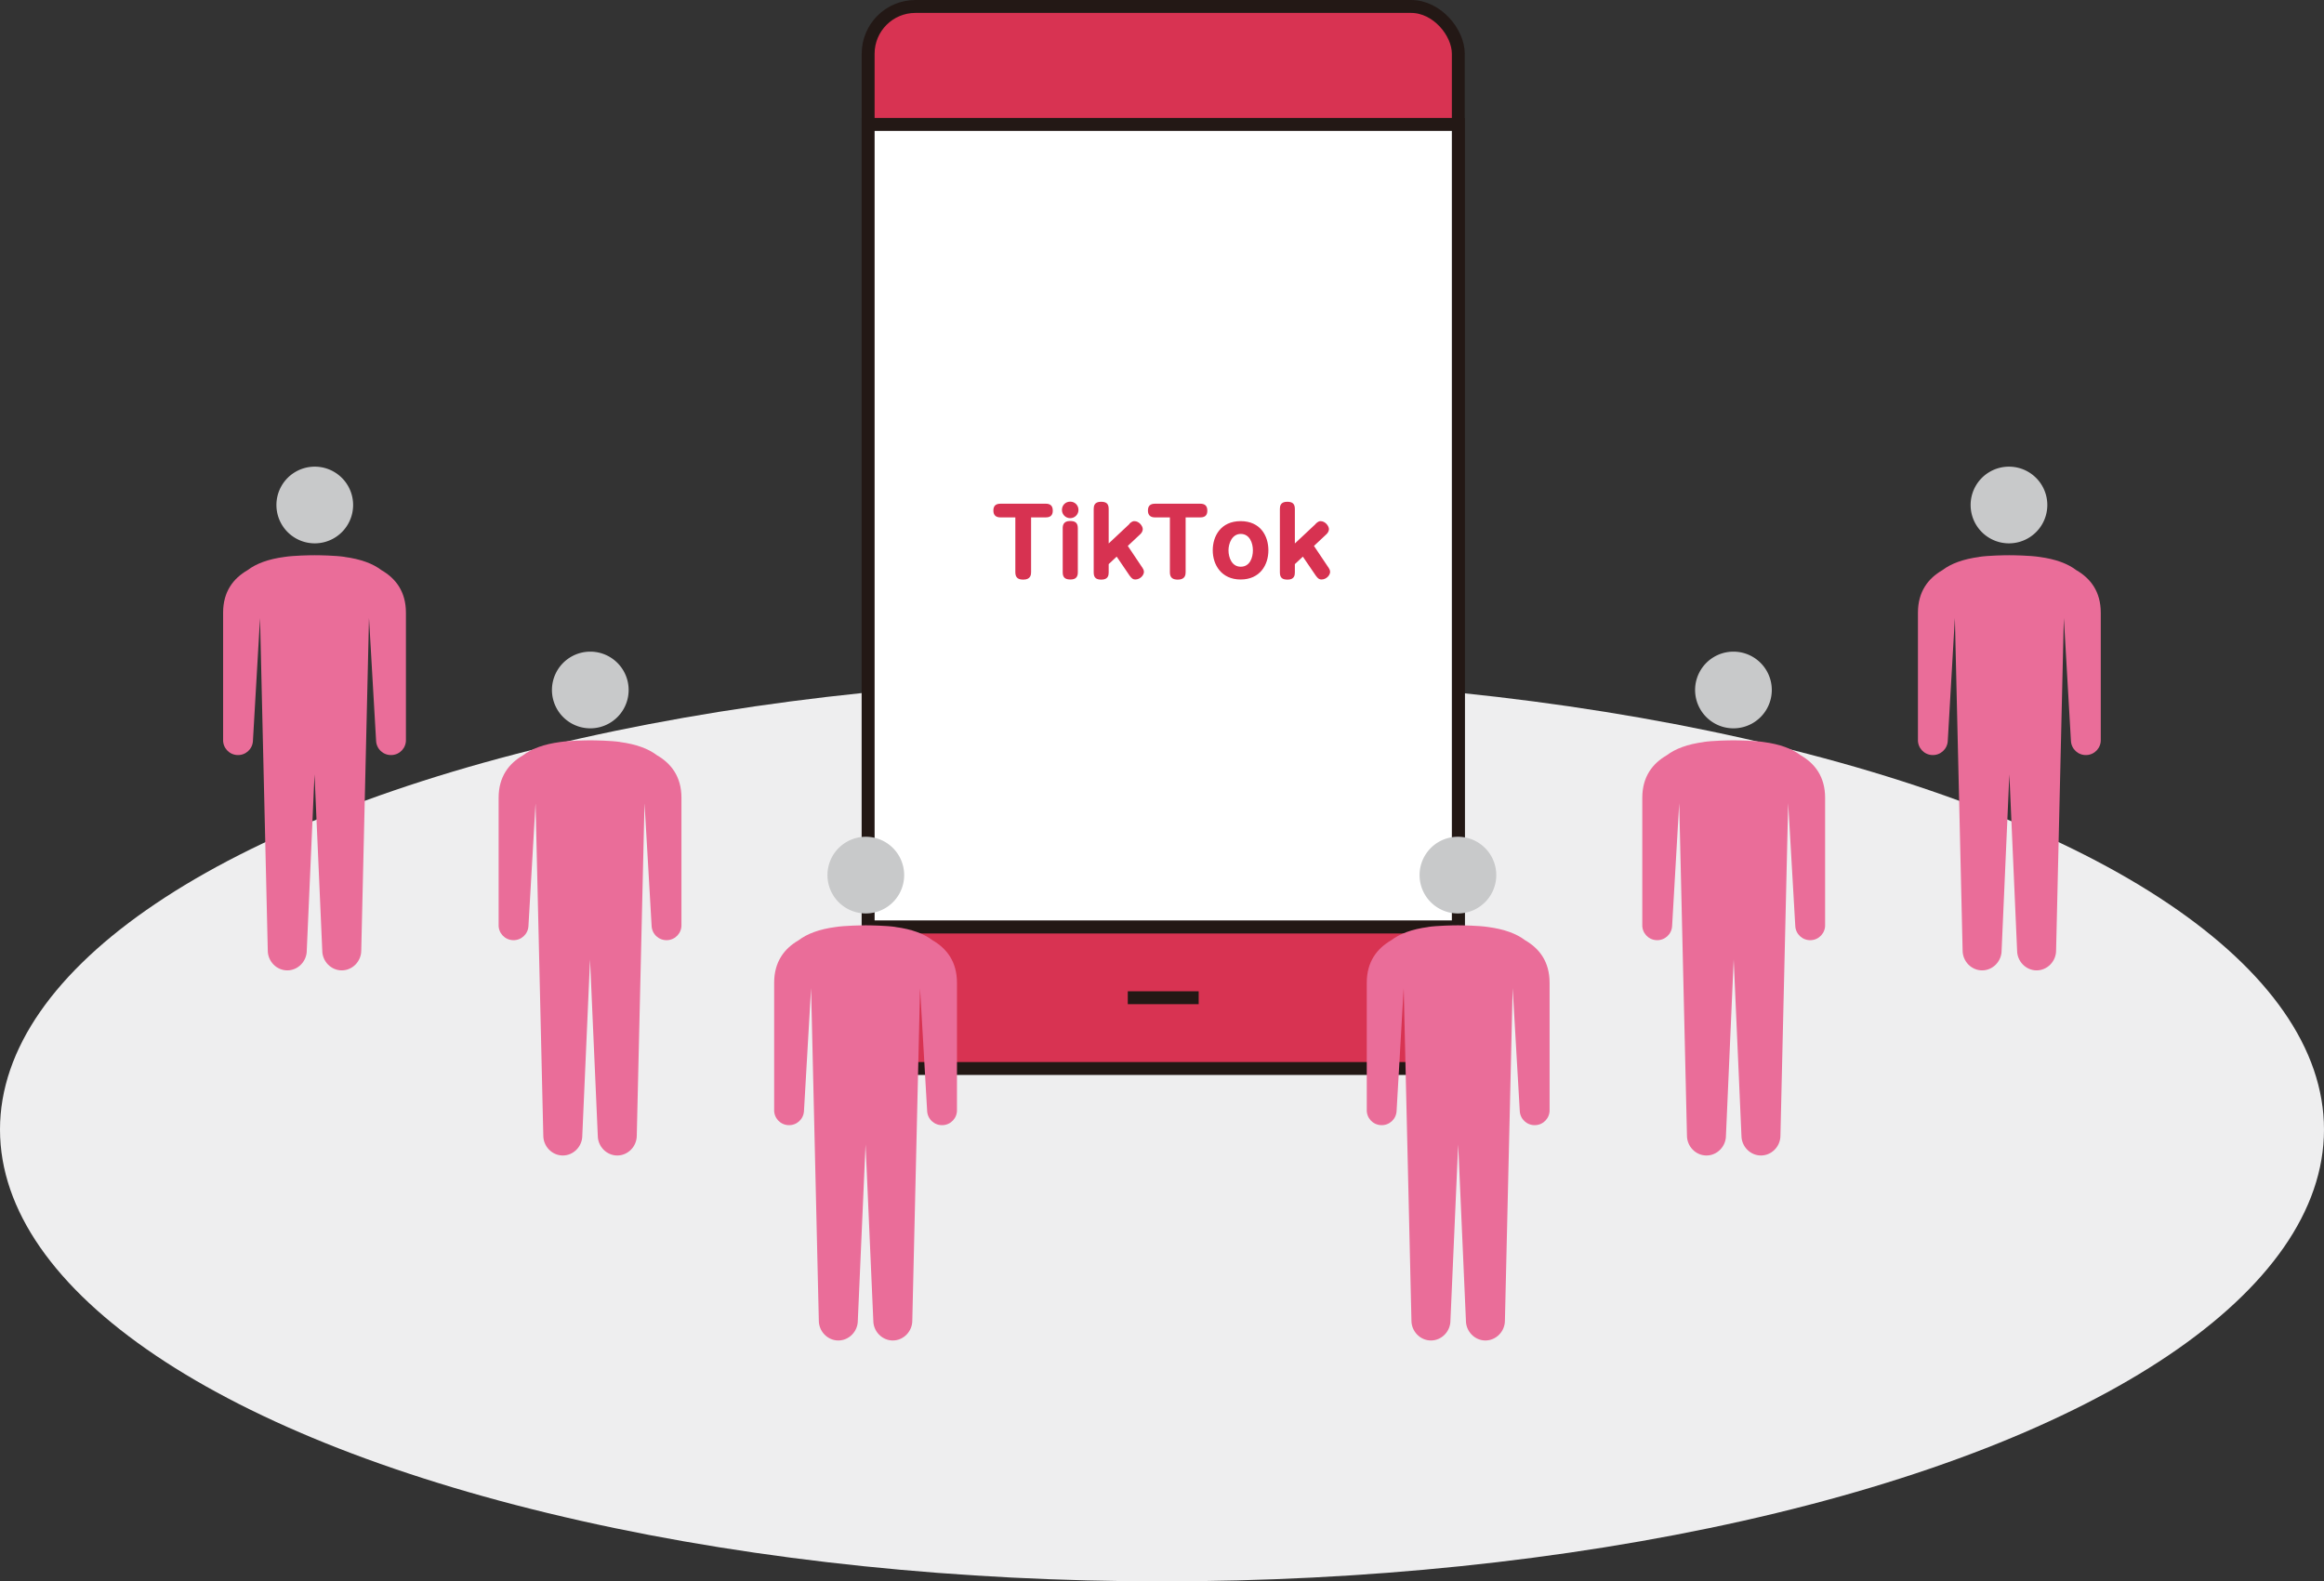 <svg id="_レイヤー_2" xmlns="http://www.w3.org/2000/svg" viewBox="0 0 180 122.5"><rect x="0" y="0" width="180" height="122.5" fill="#333333" stroke="none"/><defs><style>.cls-4{fill:#c8c9ca}.cls-7{fill:#ea6d99}</style></defs><g id="Word"><ellipse cx="90" cy="87.5" rx="90" ry="35" fill="#eeeeef"/><path class="cls-4" d="M45.72 56.42a2.97 2.97 0 1 0 0-5.94 2.97 2.97 0 0 0 0 5.94z"/><path class="cls-7" d="M48.05 57.48c-.72-.11-2-.13-2.33-.13-.33 0-1.61.02-2.33.13-1.28.17-2.21.52-2.88 1.03-1.09.63-1.89 1.65-1.89 3.29v9.82c-.03.64.46 1.18 1.1 1.21.64.03 1.18-.46 1.21-1.1l.55-9.52.6 25.76c0 .84.68 1.54 1.51 1.54s1.51-.7 1.51-1.54l.6-13.65.6 13.65c0 .84.68 1.54 1.51 1.54s1.51-.7 1.51-1.54l.6-25.76.55 9.52c.03.64.57 1.13 1.21 1.1.64-.03 1.13-.57 1.1-1.21V61.8c0-1.64-.8-2.66-1.89-3.29-.67-.51-1.6-.86-2.88-1.03z"/><path class="cls-4" d="M24.38 42.09a2.97 2.97 0 1 0 0-5.94 2.97 2.97 0 0 0 0 5.94z"/><path class="cls-7" d="M26.71 43.14c-.72-.11-2-.13-2.33-.13-.33 0-1.61.02-2.33.13-1.28.17-2.21.52-2.88 1.03-1.09.63-1.89 1.65-1.89 3.29v9.82c-.03.64.46 1.18 1.1 1.21.64.03 1.18-.46 1.21-1.1l.55-9.52.6 25.76c0 .84.68 1.54 1.51 1.54s1.51-.7 1.51-1.54l.6-13.65.6 13.65c0 .84.68 1.54 1.51 1.54s1.51-.7 1.51-1.54l.6-25.76.55 9.52c.03.64.57 1.13 1.21 1.1.64-.03 1.13-.57 1.1-1.21v-9.82c0-1.64-.8-2.66-1.89-3.29-.67-.51-1.6-.86-2.88-1.03z"/><rect x="67.24" y=".5" width="45.71" height="82.27" rx="3.66" ry="3.66" stroke-miterlimit="10" stroke="#231815" fill="#d83352"/><path d="M67.24 71.8h45.71m0-62.16H67.24m20.11 67.65h5.49" stroke-linejoin="round" fill="#fff" stroke="#231815"/><path fill="#fff" stroke-miterlimit="10" stroke="#231815" d="M67.24 9.64h45.71V71.8H67.24z"/><path d="M77.49 40.08c-.33 0-.55-.15-.55-.53s.2-.53.55-.53H81c.29 0 .54.11.54.53 0 .27-.09.53-.54.53h-1.14v4.24c0 .18-.02.58-.6.58-.38 0-.62-.13-.62-.57v-4.25H77.5zm6.04-.58c0 .36-.29.64-.64.64s-.64-.28-.64-.64.27-.64.64-.64.64.29.64.64zm-.05 4.84c0 .33-.14.55-.56.55-.37 0-.61-.11-.61-.55v-3.43c0-.22.06-.55.56-.55.34 0 .61.08.61.55v3.43zm3.99-3.77c.22-.2.32-.2.39-.2.38 0 .65.39.65.62 0 .16-.1.3-.18.38l-.98.92 1.14 1.7c.04.06.11.18.11.31 0 .25-.28.59-.67.59-.15 0-.26-.05-.44-.3l-1-1.47-.62.58v.65c0 .22-.05.55-.56.55-.37 0-.6-.11-.6-.55v-4.93c0-.22.05-.55.56-.55.37 0 .6.11.6.55v2.68l1.62-1.52zm1.99-.49c-.33 0-.55-.15-.55-.53s.2-.53.55-.53h3.51c.29 0 .54.11.54.53 0 .27-.09.53-.54.53h-1.14v4.24c0 .18-.02.58-.6.58-.38 0-.62-.13-.62-.57v-4.25h-1.14zm8.78 2.55c0 1.13-.65 2.26-2.15 2.26s-2.16-1.15-2.16-2.26.63-2.26 2.16-2.26 2.15 1.14 2.15 2.26zm-3.09 0c0 .55.25 1.27.95 1.27s.94-.69.94-1.27-.26-1.27-.94-1.27-.95.74-.95 1.27zm6.75-2.06c.22-.2.32-.2.38-.2.38 0 .65.39.65.62 0 .16-.1.3-.18.38l-.98.92 1.14 1.7c.04.06.11.18.11.31 0 .25-.28.59-.67.59-.15 0-.26-.05-.44-.3l-1-1.47-.62.58v.65c0 .22-.05.55-.56.55-.37 0-.6-.11-.6-.55v-4.93c0-.22.05-.55.56-.55.36 0 .6.11.6.55v2.68l1.62-1.52z" fill="#d73251"/><path class="cls-4" d="M67.06 70.76a2.97 2.97 0 1 0 0-5.94 2.97 2.97 0 0 0 0 5.94z"/><path class="cls-7" d="M69.39 71.81c-.72-.11-2-.13-2.33-.13-.33 0-1.61.02-2.33.13-1.28.17-2.21.52-2.88 1.03-1.09.63-1.89 1.65-1.89 3.29v9.82c-.03.64.46 1.18 1.1 1.21.64.03 1.18-.46 1.21-1.1l.55-9.52.6 25.76c0 .84.68 1.54 1.51 1.54s1.51-.7 1.51-1.54l.6-13.65.6 13.65c0 .84.68 1.54 1.51 1.54s1.51-.7 1.51-1.54l.6-25.76.55 9.52c.03.64.57 1.13 1.21 1.1.64-.03 1.13-.57 1.1-1.21v-9.82c0-1.64-.8-2.66-1.89-3.29-.67-.51-1.6-.86-2.88-1.03z"/><path class="cls-4" d="M134.26 56.42a2.97 2.97 0 1 1 0-5.94 2.97 2.97 0 0 1 0 5.94z"/><path class="cls-7" d="M131.93 57.48c.72-.11 2-.13 2.33-.13.33 0 1.61.02 2.33.13 1.28.17 2.21.52 2.88 1.03 1.09.63 1.89 1.65 1.89 3.29v9.82c.03.64-.46 1.18-1.1 1.21-.64.03-1.18-.46-1.21-1.1l-.55-9.52-.6 25.76c0 .84-.68 1.54-1.51 1.54s-1.51-.7-1.51-1.54l-.6-13.65-.6 13.65c0 .84-.68 1.54-1.51 1.54s-1.51-.7-1.51-1.54l-.6-25.76-.55 9.52c-.03.64-.57 1.13-1.21 1.1-.64-.03-1.13-.57-1.1-1.21V61.8c0-1.64.8-2.66 1.89-3.29.67-.51 1.6-.86 2.88-1.03z"/><path class="cls-4" d="M155.6 42.09a2.97 2.97 0 1 1 0-5.94 2.97 2.97 0 0 1 0 5.94z"/><path class="cls-7" d="M153.28 43.14c.72-.11 2-.13 2.33-.13.33 0 1.61.02 2.33.13 1.28.17 2.21.52 2.88 1.03 1.09.63 1.89 1.65 1.89 3.29v9.82c.03.64-.46 1.18-1.1 1.21-.64.03-1.18-.46-1.21-1.1l-.55-9.52-.6 25.76c0 .84-.68 1.54-1.51 1.54s-1.51-.7-1.51-1.54l-.6-13.65-.6 13.65c0 .84-.68 1.54-1.51 1.54s-1.51-.7-1.51-1.54l-.6-25.76-.55 9.52c-.03.64-.57 1.13-1.21 1.1-.64-.03-1.13-.57-1.1-1.21v-9.82c0-1.64.8-2.66 1.89-3.29.67-.51 1.6-.86 2.88-1.03z"/><path class="cls-4" d="M112.92 70.76a2.97 2.97 0 1 1 0-5.94 2.97 2.97 0 0 1 0 5.94z"/><path class="cls-7" d="M110.59 71.81c.72-.11 2-.13 2.33-.13.33 0 1.61.02 2.33.13 1.28.17 2.21.52 2.88 1.03 1.09.63 1.89 1.65 1.89 3.29v9.82c.03.64-.46 1.18-1.1 1.21-.64.03-1.18-.46-1.21-1.1l-.55-9.52-.6 25.76c0 .84-.68 1.54-1.51 1.54s-1.51-.7-1.51-1.54l-.6-13.65-.6 13.65c0 .84-.68 1.54-1.51 1.54s-1.51-.7-1.51-1.54l-.6-25.76-.55 9.52c-.03.64-.57 1.13-1.21 1.1-.64-.03-1.13-.57-1.1-1.21v-9.82c0-1.64.8-2.66 1.89-3.29.67-.51 1.6-.86 2.88-1.03z"/></g></svg>